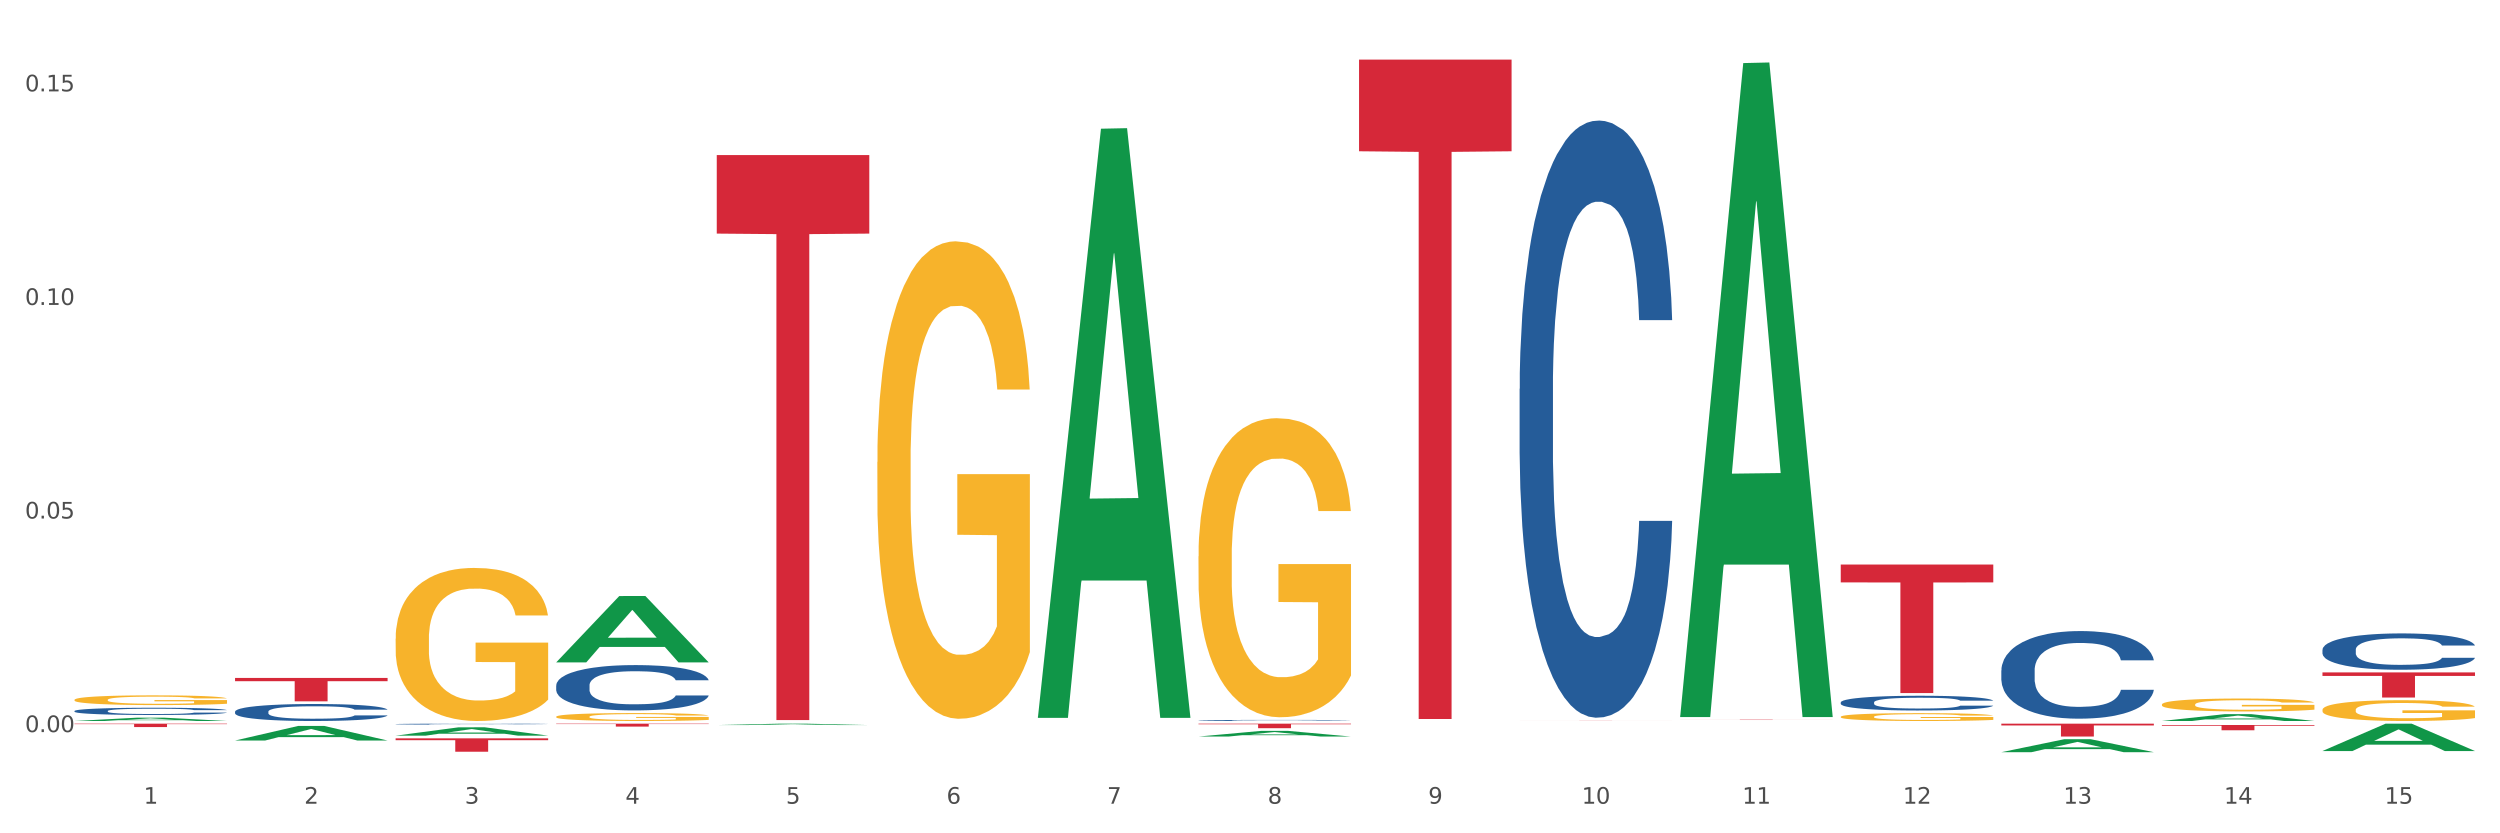 <?xml version="1.0" encoding="utf-8" standalone="no"?>
<!DOCTYPE svg PUBLIC "-//W3C//DTD SVG 1.1//EN"
  "http://www.w3.org/Graphics/SVG/1.1/DTD/svg11.dtd">
<svg xmlns:xlink="http://www.w3.org/1999/xlink" width="1080pt" height="360pt" viewBox="0 0 1080 360" xmlns="http://www.w3.org/2000/svg" version="1.1">
 <rect x="0" y="0" width="1080" height="360" fill="#333333" stroke="none"/>
 <defs>
  <style type="text/css">*{stroke-linejoin: round; stroke-linecap: butt}</style>
 </defs>
 <g id="figure_1">
  <g id="patch_1">
   <path d="M 0 360 
L 1080 360 
L 1080 0 
L 0 0 
z
" style="fill: #ffffff; stroke: #ffffff; stroke-linejoin: miter"/>
  </g>
  <g id="axes_1">
   <g id="matplotlib.axis_1">
    <g id="xtick_1">
     <g id="text_1">
      <!-- 1 -->
      <g style="fill: #4d4d4d" transform="translate(62.07 347.204) scale(0.096 -0.096)">
       <defs>
        <path id="DejaVuSans-31" d="M 794 531 
L 1825 531 
L 1825 4091 
L 703 3866 
L 703 4441 
L 1819 4666 
L 2450 4666 
L 2450 531 
L 3481 531 
L 3481 0 
L 794 0 
L 794 531 
z
" transform="scale(0.016)"/>
       </defs>
       <use xlink:href="#DejaVuSans-31"/>
      </g>
     </g>
    </g>
    <g id="xtick_2">
     <g id="text_2">
      <!-- 2 -->
      <g style="fill: #4d4d4d" transform="translate(131.436 347.204) scale(0.096 -0.096)">
       <defs>
        <path id="DejaVuSans-32" d="M 1228 531 
L 3431 531 
L 3431 0 
L 469 0 
L 469 531 
Q 828 903 1448 1529 
Q 2069 2156 2228 2338 
Q 2531 2678 2651 2914 
Q 2772 3150 2772 3378 
Q 2772 3750 2511 3984 
Q 2250 4219 1831 4219 
Q 1534 4219 1204 4116 
Q 875 4013 500 3803 
L 500 4441 
Q 881 4594 1212 4672 
Q 1544 4750 1819 4750 
Q 2544 4750 2975 4387 
Q 3406 4025 3406 3419 
Q 3406 3131 3298 2873 
Q 3191 2616 2906 2266 
Q 2828 2175 2409 1742 
Q 1991 1309 1228 531 
z
" transform="scale(0.016)"/>
       </defs>
       <use xlink:href="#DejaVuSans-32"/>
      </g>
     </g>
    </g>
    <g id="xtick_3">
     <g id="text_3">
      <!-- 3 -->
      <g style="fill: #4d4d4d" transform="translate(200.802 347.204) scale(0.096 -0.096)">
       <defs>
        <path id="DejaVuSans-33" d="M 2597 2516 
Q 3050 2419 3304 2112 
Q 3559 1806 3559 1356 
Q 3559 666 3084 287 
Q 2609 -91 1734 -91 
Q 1441 -91 1130 -33 
Q 819 25 488 141 
L 488 750 
Q 750 597 1062 519 
Q 1375 441 1716 441 
Q 2309 441 2620 675 
Q 2931 909 2931 1356 
Q 2931 1769 2642 2001 
Q 2353 2234 1838 2234 
L 1294 2234 
L 1294 2753 
L 1863 2753 
Q 2328 2753 2575 2939 
Q 2822 3125 2822 3475 
Q 2822 3834 2567 4026 
Q 2313 4219 1838 4219 
Q 1578 4219 1281 4162 
Q 984 4106 628 3988 
L 628 4550 
Q 988 4650 1302 4700 
Q 1616 4750 1894 4750 
Q 2613 4750 3031 4423 
Q 3450 4097 3450 3541 
Q 3450 3153 3228 2886 
Q 3006 2619 2597 2516 
z
" transform="scale(0.016)"/>
       </defs>
       <use xlink:href="#DejaVuSans-33"/>
      </g>
     </g>
    </g>
    <g id="xtick_4">
     <g id="text_4">
      <!-- 4 -->
      <g style="fill: #4d4d4d" transform="translate(270.169 347.204) scale(0.096 -0.096)">
       <defs>
        <path id="DejaVuSans-34" d="M 2419 4116 
L 825 1625 
L 2419 1625 
L 2419 4116 
z
M 2253 4666 
L 3047 4666 
L 3047 1625 
L 3713 1625 
L 3713 1100 
L 3047 1100 
L 3047 0 
L 2419 0 
L 2419 1100 
L 313 1100 
L 313 1709 
L 2253 4666 
z
" transform="scale(0.016)"/>
       </defs>
       <use xlink:href="#DejaVuSans-34"/>
      </g>
     </g>
    </g>
    <g id="xtick_5">
     <g id="text_5">
      <!-- 5 -->
      <g style="fill: #4d4d4d" transform="translate(339.535 347.204) scale(0.096 -0.096)">
       <defs>
        <path id="DejaVuSans-35" d="M 691 4666 
L 3169 4666 
L 3169 4134 
L 1269 4134 
L 1269 2991 
Q 1406 3038 1543 3061 
Q 1681 3084 1819 3084 
Q 2600 3084 3056 2656 
Q 3513 2228 3513 1497 
Q 3513 744 3044 326 
Q 2575 -91 1722 -91 
Q 1428 -91 1123 -41 
Q 819 9 494 109 
L 494 744 
Q 775 591 1075 516 
Q 1375 441 1709 441 
Q 2250 441 2565 725 
Q 2881 1009 2881 1497 
Q 2881 1984 2565 2268 
Q 2250 2553 1709 2553 
Q 1456 2553 1204 2497 
Q 953 2441 691 2322 
L 691 4666 
z
" transform="scale(0.016)"/>
       </defs>
       <use xlink:href="#DejaVuSans-35"/>
      </g>
     </g>
    </g>
    <g id="xtick_6">
     <g id="text_6">
      <!-- 6 -->
      <g style="fill: #4d4d4d" transform="translate(408.901 347.204) scale(0.096 -0.096)">
       <defs>
        <path id="DejaVuSans-36" d="M 2113 2584 
Q 1688 2584 1439 2293 
Q 1191 2003 1191 1497 
Q 1191 994 1439 701 
Q 1688 409 2113 409 
Q 2538 409 2786 701 
Q 3034 994 3034 1497 
Q 3034 2003 2786 2293 
Q 2538 2584 2113 2584 
z
M 3366 4563 
L 3366 3988 
Q 3128 4100 2886 4159 
Q 2644 4219 2406 4219 
Q 1781 4219 1451 3797 
Q 1122 3375 1075 2522 
Q 1259 2794 1537 2939 
Q 1816 3084 2150 3084 
Q 2853 3084 3261 2657 
Q 3669 2231 3669 1497 
Q 3669 778 3244 343 
Q 2819 -91 2113 -91 
Q 1303 -91 875 529 
Q 447 1150 447 2328 
Q 447 3434 972 4092 
Q 1497 4750 2381 4750 
Q 2619 4750 2861 4703 
Q 3103 4656 3366 4563 
z
" transform="scale(0.016)"/>
       </defs>
       <use xlink:href="#DejaVuSans-36"/>
      </g>
     </g>
    </g>
    <g id="xtick_7">
     <g id="text_7">
      <!-- 7 -->
      <g style="fill: #4d4d4d" transform="translate(478.267 347.204) scale(0.096 -0.096)">
       <defs>
        <path id="DejaVuSans-37" d="M 525 4666 
L 3525 4666 
L 3525 4397 
L 1831 0 
L 1172 0 
L 2766 4134 
L 525 4134 
L 525 4666 
z
" transform="scale(0.016)"/>
       </defs>
       <use xlink:href="#DejaVuSans-37"/>
      </g>
     </g>
    </g>
    <g id="xtick_8">
     <g id="text_8">
      <!-- 8 -->
      <g style="fill: #4d4d4d" transform="translate(547.634 347.204) scale(0.096 -0.096)">
       <defs>
        <path id="DejaVuSans-38" d="M 2034 2216 
Q 1584 2216 1326 1975 
Q 1069 1734 1069 1313 
Q 1069 891 1326 650 
Q 1584 409 2034 409 
Q 2484 409 2743 651 
Q 3003 894 3003 1313 
Q 3003 1734 2745 1975 
Q 2488 2216 2034 2216 
z
M 1403 2484 
Q 997 2584 770 2862 
Q 544 3141 544 3541 
Q 544 4100 942 4425 
Q 1341 4750 2034 4750 
Q 2731 4750 3128 4425 
Q 3525 4100 3525 3541 
Q 3525 3141 3298 2862 
Q 3072 2584 2669 2484 
Q 3125 2378 3379 2068 
Q 3634 1759 3634 1313 
Q 3634 634 3220 271 
Q 2806 -91 2034 -91 
Q 1263 -91 848 271 
Q 434 634 434 1313 
Q 434 1759 690 2068 
Q 947 2378 1403 2484 
z
M 1172 3481 
Q 1172 3119 1398 2916 
Q 1625 2713 2034 2713 
Q 2441 2713 2670 2916 
Q 2900 3119 2900 3481 
Q 2900 3844 2670 4047 
Q 2441 4250 2034 4250 
Q 1625 4250 1398 4047 
Q 1172 3844 1172 3481 
z
" transform="scale(0.016)"/>
       </defs>
       <use xlink:href="#DejaVuSans-38"/>
      </g>
     </g>
    </g>
    <g id="xtick_9">
     <g id="text_9">
      <!-- 9 -->
      <g style="fill: #4d4d4d" transform="translate(617 347.204) scale(0.096 -0.096)">
       <defs>
        <path id="DejaVuSans-39" d="M 703 97 
L 703 672 
Q 941 559 1184 500 
Q 1428 441 1663 441 
Q 2288 441 2617 861 
Q 2947 1281 2994 2138 
Q 2813 1869 2534 1725 
Q 2256 1581 1919 1581 
Q 1219 1581 811 2004 
Q 403 2428 403 3163 
Q 403 3881 828 4315 
Q 1253 4750 1959 4750 
Q 2769 4750 3195 4129 
Q 3622 3509 3622 2328 
Q 3622 1225 3098 567 
Q 2575 -91 1691 -91 
Q 1453 -91 1209 -44 
Q 966 3 703 97 
z
M 1959 2075 
Q 2384 2075 2632 2365 
Q 2881 2656 2881 3163 
Q 2881 3666 2632 3958 
Q 2384 4250 1959 4250 
Q 1534 4250 1286 3958 
Q 1038 3666 1038 3163 
Q 1038 2656 1286 2365 
Q 1534 2075 1959 2075 
z
" transform="scale(0.016)"/>
       </defs>
       <use xlink:href="#DejaVuSans-39"/>
      </g>
     </g>
    </g>
    <g id="xtick_10">
     <g id="text_10">
      <!-- 10 -->
      <g style="fill: #4d4d4d" transform="translate(683.312 347.204) scale(0.096 -0.096)">
       <defs>
        <path id="DejaVuSans-30" d="M 2034 4250 
Q 1547 4250 1301 3770 
Q 1056 3291 1056 2328 
Q 1056 1369 1301 889 
Q 1547 409 2034 409 
Q 2525 409 2770 889 
Q 3016 1369 3016 2328 
Q 3016 3291 2770 3770 
Q 2525 4250 2034 4250 
z
M 2034 4750 
Q 2819 4750 3233 4129 
Q 3647 3509 3647 2328 
Q 3647 1150 3233 529 
Q 2819 -91 2034 -91 
Q 1250 -91 836 529 
Q 422 1150 422 2328 
Q 422 3509 836 4129 
Q 1250 4750 2034 4750 
z
" transform="scale(0.016)"/>
       </defs>
       <use xlink:href="#DejaVuSans-31"/>
       <use xlink:href="#DejaVuSans-30" transform="translate(63.623 0)"/>
      </g>
     </g>
    </g>
    <g id="xtick_11">
     <g id="text_11">
      <!-- 11 -->
      <g style="fill: #4d4d4d" transform="translate(752.678 347.204) scale(0.096 -0.096)">
       <use xlink:href="#DejaVuSans-31"/>
       <use xlink:href="#DejaVuSans-31" transform="translate(63.623 0)"/>
      </g>
     </g>
    </g>
    <g id="xtick_12">
     <g id="text_12">
      <!-- 12 -->
      <g style="fill: #4d4d4d" transform="translate(822.044 347.204) scale(0.096 -0.096)">
       <use xlink:href="#DejaVuSans-31"/>
       <use xlink:href="#DejaVuSans-32" transform="translate(63.623 0)"/>
      </g>
     </g>
    </g>
    <g id="xtick_13">
     <g id="text_13">
      <!-- 13 -->
      <g style="fill: #4d4d4d" transform="translate(891.411 347.204) scale(0.096 -0.096)">
       <use xlink:href="#DejaVuSans-31"/>
       <use xlink:href="#DejaVuSans-33" transform="translate(63.623 0)"/>
      </g>
     </g>
    </g>
    <g id="xtick_14">
     <g id="text_14">
      <!-- 14 -->
      <g style="fill: #4d4d4d" transform="translate(960.777 347.204) scale(0.096 -0.096)">
       <use xlink:href="#DejaVuSans-31"/>
       <use xlink:href="#DejaVuSans-34" transform="translate(63.623 0)"/>
      </g>
     </g>
    </g>
    <g id="xtick_15">
     <g id="text_15">
      <!-- 15 -->
      <g style="fill: #4d4d4d" transform="translate(1030.143 347.204) scale(0.096 -0.096)">
       <use xlink:href="#DejaVuSans-31"/>
       <use xlink:href="#DejaVuSans-35" transform="translate(63.623 0)"/>
      </g>
     </g>
    </g>
    <g id="xtick_16"/>
    <g id="xtick_17"/>
    <g id="xtick_18"/>
    <g id="xtick_19"/>
    <g id="xtick_20"/>
    <g id="xtick_21"/>
    <g id="xtick_22"/>
    <g id="xtick_23"/>
    <g id="xtick_24"/>
    <g id="xtick_25"/>
    <g id="xtick_26"/>
    <g id="xtick_27"/>
    <g id="xtick_28"/>
    <g id="xtick_29"/>
   </g>
   <g id="matplotlib.axis_2">
    <g id="ytick_1">
     <g id="text_16">
      <!-- 0.00 -->
      <g style="fill: #4d4d4d" transform="translate(10.8 316.268) scale(0.096 -0.096)">
       <defs>
        <path id="DejaVuSans-2e" d="M 684 794 
L 1344 794 
L 1344 0 
L 684 0 
L 684 794 
z
" transform="scale(0.016)"/>
       </defs>
       <use xlink:href="#DejaVuSans-30"/>
       <use xlink:href="#DejaVuSans-2e" transform="translate(63.623 0)"/>
       <use xlink:href="#DejaVuSans-30" transform="translate(95.41 0)"/>
       <use xlink:href="#DejaVuSans-30" transform="translate(159.033 0)"/>
      </g>
     </g>
    </g>
    <g id="ytick_2">
     <g id="text_17">
      <!-- 0.05 -->
      <g style="fill: #4d4d4d" transform="translate(10.8 224.003) scale(0.096 -0.096)">
       <use xlink:href="#DejaVuSans-30"/>
       <use xlink:href="#DejaVuSans-2e" transform="translate(63.623 0)"/>
       <use xlink:href="#DejaVuSans-30" transform="translate(95.41 0)"/>
       <use xlink:href="#DejaVuSans-35" transform="translate(159.033 0)"/>
      </g>
     </g>
    </g>
    <g id="ytick_3">
     <g id="text_18">
      <!-- 0.10 -->
      <g style="fill: #4d4d4d" transform="translate(10.8 131.738) scale(0.096 -0.096)">
       <use xlink:href="#DejaVuSans-30"/>
       <use xlink:href="#DejaVuSans-2e" transform="translate(63.623 0)"/>
       <use xlink:href="#DejaVuSans-31" transform="translate(95.41 0)"/>
       <use xlink:href="#DejaVuSans-30" transform="translate(159.033 0)"/>
      </g>
     </g>
    </g>
    <g id="ytick_4">
     <g id="text_19">
      <!-- 0.15 -->
      <g style="fill: #4d4d4d" transform="translate(10.8 39.473) scale(0.096 -0.096)">
       <use xlink:href="#DejaVuSans-30"/>
       <use xlink:href="#DejaVuSans-2e" transform="translate(63.623 0)"/>
       <use xlink:href="#DejaVuSans-31" transform="translate(95.41 0)"/>
       <use xlink:href="#DejaVuSans-35" transform="translate(159.033 0)"/>
      </g>
     </g>
    </g>
    <g id="ytick_5"/>
    <g id="ytick_6"/>
    <g id="ytick_7"/>
   </g>
   <g id="PolyCollection_1">
    <path d="M 32.175 311.47 
L 32.243 311.469 
L 59.417 310.02 
L 70.695 310.019 
L 98.073 311.473 
L 85.029 311.473 
L 79.119 311.134 
L 51.061 311.134 
L 50.857 311.14 
L 45.151 311.473 
L 32.175 311.473 
L 32.175 311.47 
L 54.594 310.932 
L 75.586 310.931 
L 65.192 310.329 
L 65.056 310.326 
L 64.92 310.33 
L 54.526 310.931 
L 54.594 310.932 
L 32.175 311.47 
z
" clip-path="url(#p18b2d24eee)" style="fill: #109648"/>
    <path d="M 309.64 313.237 
L 309.708 313.237 
L 336.882 312.621 
L 348.16 312.62 
L 375.538 313.238 
L 362.494 313.238 
L 356.584 313.094 
L 328.526 313.094 
L 328.322 313.097 
L 322.616 313.238 
L 309.64 313.238 
L 309.64 313.237 
L 332.059 313.009 
L 353.051 313.008 
L 342.657 312.752 
L 342.521 312.751 
L 342.385 312.753 
L 331.991 313.008 
L 332.059 313.009 
L 309.64 313.237 
z
" clip-path="url(#p18b2d24eee)" style="fill: #109648"/>
    <path d="M 517.739 318.186 
L 517.806 318.184 
L 544.981 315.725 
L 556.258 315.723 
L 583.636 318.191 
L 570.593 318.191 
L 564.682 317.616 
L 536.625 317.616 
L 536.421 317.626 
L 530.714 318.191 
L 517.739 318.191 
L 517.739 318.186 
L 540.157 317.273 
L 561.15 317.271 
L 550.755 316.249 
L 550.62 316.244 
L 550.484 316.251 
L 540.089 317.271 
L 540.157 317.273 
L 517.739 318.186 
z
" clip-path="url(#p18b2d24eee)" style="fill: #109648"/>
    <path d="M 448.372 309.635 
L 448.44 309.396 
L 475.615 55.603 
L 486.892 55.364 
L 514.27 310.113 
L 501.227 310.113 
L 495.316 250.791 
L 467.259 250.791 
L 467.055 251.748 
L 461.348 310.113 
L 448.372 310.113 
L 448.372 309.635 
L 470.791 215.39 
L 491.783 215.15 
L 481.389 109.663 
L 481.253 109.184 
L 481.117 109.902 
L 470.723 215.15 
L 470.791 215.39 
L 448.372 309.635 
z
" clip-path="url(#p18b2d24eee)" style="fill: #109648"/>
    <path d="M 725.837 309.233 
L 725.905 308.967 
L 753.08 27.251 
L 764.357 26.985 
L 791.735 309.764 
L 778.691 309.764 
L 772.781 243.915 
L 744.723 243.915 
L 744.52 244.977 
L 738.813 309.764 
L 725.837 309.764 
L 725.837 309.233 
L 748.256 204.618 
L 769.248 204.352 
L 758.854 87.258 
L 758.718 86.727 
L 758.582 87.524 
L 748.188 204.352 
L 748.256 204.618 
L 725.837 309.233 
z
" clip-path="url(#p18b2d24eee)" style="fill: #109648"/>
    <path d="M 864.57 324.939 
L 864.638 324.934 
L 891.812 319.325 
L 903.089 319.32 
L 930.468 324.95 
L 917.424 324.95 
L 911.513 323.639 
L 883.456 323.639 
L 883.252 323.66 
L 877.545 324.95 
L 864.57 324.95 
L 864.57 324.939 
L 886.989 322.856 
L 907.981 322.851 
L 897.587 320.52 
L 897.451 320.509 
L 897.315 320.525 
L 886.921 322.851 
L 886.989 322.856 
L 864.57 324.939 
z
" clip-path="url(#p18b2d24eee)" style="fill: #109648"/>
    <path d="M 933.936 311.467 
L 934.004 311.465 
L 961.178 308.499 
L 972.456 308.496 
L 999.834 311.473 
L 986.79 311.473 
L 980.88 310.78 
L 952.822 310.78 
L 952.618 310.791 
L 946.912 311.473 
L 933.936 311.473 
L 933.936 311.467 
L 956.355 310.366 
L 977.347 310.363 
L 966.953 309.131 
L 966.817 309.125 
L 966.681 309.134 
L 956.287 310.363 
L 956.355 310.366 
L 933.936 311.467 
z
" clip-path="url(#p18b2d24eee)" style="fill: #109648"/>
    <path d="M 1003.302 324.426 
L 1003.37 324.414 
L 1030.544 312.632 
L 1041.822 312.62 
L 1069.2 324.448 
L 1056.156 324.448 
L 1050.246 321.694 
L 1022.188 321.694 
L 1021.984 321.738 
L 1016.278 324.448 
L 1003.302 324.448 
L 1003.302 324.426 
L 1025.721 320.05 
L 1046.713 320.039 
L 1036.319 315.141 
L 1036.183 315.119 
L 1036.047 315.152 
L 1025.653 320.039 
L 1025.721 320.05 
L 1003.302 324.426 
z
" clip-path="url(#p18b2d24eee)" style="fill: #109648"/>
    <path d="M 656.471 311.206 
L 722.369 311.206 
L 722.369 311.213 
L 696.447 311.213 
L 696.447 311.257 
L 682.237 311.257 
L 682.237 311.213 
L 656.471 311.213 
L 656.471 311.206 
L 656.471 311.206 
z
" clip-path="url(#p18b2d24eee)" style="fill: #d62839"/>
    <path d="M 725.837 310.911 
L 791.735 310.911 
L 791.735 310.93 
L 765.813 310.93 
L 765.813 311.043 
L 751.603 311.043 
L 751.603 310.93 
L 725.837 310.93 
L 725.837 310.911 
L 725.837 310.911 
z
" clip-path="url(#p18b2d24eee)" style="fill: #d62839"/>
    <path d="M 795.203 243.868 
L 861.101 243.868 
L 861.101 251.588 
L 835.179 251.64 
L 835.179 299.419 
L 820.969 299.419 
L 820.969 251.64 
L 795.203 251.588 
L 795.203 243.92 
L 795.203 243.868 
z
" clip-path="url(#p18b2d24eee)" style="fill: #d62839"/>
    <path d="M 864.57 312.62 
L 930.468 312.62 
L 930.468 313.392 
L 904.546 313.397 
L 904.546 318.172 
L 890.335 318.172 
L 890.335 313.397 
L 864.57 313.392 
L 864.57 312.626 
L 864.57 312.62 
z
" clip-path="url(#p18b2d24eee)" style="fill: #d62839"/>
    <path d="M 933.936 313.194 
L 999.834 313.194 
L 999.834 313.512 
L 973.912 313.514 
L 973.912 315.481 
L 959.702 315.481 
L 959.702 313.514 
L 933.936 313.512 
L 933.936 313.197 
L 933.936 313.194 
z
" clip-path="url(#p18b2d24eee)" style="fill: #d62839"/>
    <path d="M 517.739 312.62 
L 583.636 312.62 
L 583.636 312.892 
L 557.715 312.894 
L 557.715 314.575 
L 543.504 314.575 
L 543.504 312.894 
L 517.739 312.892 
L 517.739 312.622 
L 517.739 312.62 
z
" clip-path="url(#p18b2d24eee)" style="fill: #d62839"/>
    <path d="M 309.64 66.997 
L 375.538 66.997 
L 375.538 100.915 
L 349.616 101.144 
L 349.616 311.071 
L 335.406 311.071 
L 335.406 101.144 
L 309.64 100.915 
L 309.64 67.226 
L 309.64 66.997 
z
" clip-path="url(#p18b2d24eee)" style="fill: #d62839"/>
    <path d="M 587.105 25.759 
L 653.003 25.759 
L 653.003 65.346 
L 627.081 65.613 
L 627.081 310.62 
L 612.871 310.62 
L 612.871 65.613 
L 587.105 65.346 
L 587.105 26.027 
L 587.105 25.759 
z
" clip-path="url(#p18b2d24eee)" style="fill: #d62839"/>
    <path d="M 101.541 292.865 
L 167.439 292.865 
L 167.439 294.27 
L 141.517 294.28 
L 141.517 302.98 
L 127.307 302.98 
L 127.307 294.28 
L 101.541 294.27 
L 101.541 292.874 
L 101.541 292.865 
z
" clip-path="url(#p18b2d24eee)" style="fill: #d62839"/>
    <path d="M 1003.302 290.481 
L 1069.2 290.481 
L 1069.2 291.989 
L 1043.278 292 
L 1043.278 301.337 
L 1029.068 301.337 
L 1029.068 292 
L 1003.302 291.989 
L 1003.302 290.491 
L 1003.302 290.481 
z
" clip-path="url(#p18b2d24eee)" style="fill: #d62839"/>
    <path d="M 32.175 312.62 
L 98.073 312.62 
L 98.073 312.826 
L 72.151 312.827 
L 72.151 314.1 
L 57.941 314.1 
L 57.941 312.827 
L 32.175 312.826 
L 32.175 312.622 
L 32.175 312.62 
z
" clip-path="url(#p18b2d24eee)" style="fill: #d62839"/>
    <path d="M 101.541 319.9 
L 101.609 319.895 
L 128.784 313.613 
L 140.061 313.607 
L 167.439 319.912 
L 154.395 319.912 
L 148.485 318.444 
L 120.427 318.444 
L 120.224 318.468 
L 114.517 319.912 
L 101.541 319.912 
L 101.541 319.9 
L 123.96 317.568 
L 144.952 317.562 
L 134.558 314.951 
L 134.422 314.939 
L 134.286 314.957 
L 123.892 317.562 
L 123.96 317.568 
L 101.541 319.9 
z
" clip-path="url(#p18b2d24eee)" style="fill: #109648"/>
    <path d="M 170.907 317.797 
L 170.975 317.794 
L 198.15 314.196 
L 209.427 314.193 
L 236.805 317.804 
L 223.762 317.804 
L 217.851 316.963 
L 189.794 316.963 
L 189.59 316.977 
L 183.883 317.804 
L 170.907 317.804 
L 170.907 317.797 
L 193.326 316.461 
L 214.319 316.458 
L 203.924 314.962 
L 203.788 314.956 
L 203.653 314.966 
L 193.258 316.458 
L 193.326 316.461 
L 170.907 317.797 
z
" clip-path="url(#p18b2d24eee)" style="fill: #109648"/>
    <path d="M 240.274 286.116 
L 240.342 286.089 
L 267.516 257.49 
L 278.793 257.463 
L 306.172 286.17 
L 293.128 286.17 
L 287.217 279.485 
L 259.16 279.485 
L 258.956 279.593 
L 253.249 286.17 
L 240.274 286.17 
L 240.274 286.116 
L 262.693 275.496 
L 283.685 275.469 
L 273.291 263.581 
L 273.155 263.528 
L 273.019 263.608 
L 262.625 275.469 
L 262.693 275.496 
L 240.274 286.116 
z
" clip-path="url(#p18b2d24eee)" style="fill: #109648"/>
    <path d="M 170.907 318.951 
L 236.805 318.951 
L 236.805 319.757 
L 210.883 319.762 
L 210.883 324.745 
L 196.673 324.745 
L 196.673 319.762 
L 170.907 319.757 
L 170.907 318.957 
L 170.907 318.951 
z
" clip-path="url(#p18b2d24eee)" style="fill: #d62839"/>
    <path d="M 240.274 312.62 
L 306.172 312.62 
L 306.172 312.799 
L 280.25 312.8 
L 280.25 313.905 
L 266.039 313.905 
L 266.039 312.8 
L 240.274 312.799 
L 240.274 312.622 
L 240.274 312.62 
z
" clip-path="url(#p18b2d24eee)" style="fill: #d62839"/>
    <path d="M 240.274 296.118 
L 240.352 296.1 
L 240.352 295.599 
L 240.585 294.919 
L 241.442 293.667 
L 242.533 292.719 
L 244.402 291.61 
L 245.415 291.145 
L 246.739 290.626 
L 249.465 289.786 
L 252.581 289.07 
L 254.762 288.677 
L 256.398 288.426 
L 260.059 287.979 
L 262.162 287.782 
L 264.343 287.621 
L 266.212 287.514 
L 269.328 287.389 
L 271.821 287.335 
L 274.703 287.317 
L 277.117 287.335 
L 280.311 287.407 
L 284.985 287.621 
L 286.776 287.747 
L 289.191 287.961 
L 291.683 288.248 
L 293.709 288.534 
L 296.045 288.945 
L 298.46 289.482 
L 300.797 290.161 
L 302.433 290.787 
L 303.757 291.449 
L 304.925 292.254 
L 305.782 293.131 
L 306.172 293.864 
L 291.917 293.864 
L 291.528 293.202 
L 290.749 292.487 
L 289.97 292.004 
L 289.113 291.61 
L 287.789 291.163 
L 286.62 290.877 
L 284.673 290.537 
L 282.881 290.322 
L 281.401 290.197 
L 279.61 290.09 
L 275.793 289.983 
L 273.067 289.983 
L 271.353 290.018 
L 269.25 290.108 
L 267.458 290.233 
L 265.355 290.448 
L 263.72 290.68 
L 262.084 290.984 
L 261.149 291.199 
L 259.747 291.592 
L 258.812 291.914 
L 257.566 292.469 
L 256.865 292.862 
L 255.619 293.882 
L 255.073 294.633 
L 254.84 295.152 
L 254.684 295.724 
L 254.684 298.514 
L 255.151 299.766 
L 255.541 300.303 
L 256.164 300.911 
L 257.332 301.698 
L 259.046 302.467 
L 260.838 303.022 
L 262.318 303.362 
L 263.72 303.612 
L 265.122 303.809 
L 266.835 303.988 
L 268.237 304.095 
L 270.341 304.202 
L 272.833 304.256 
L 274.78 304.256 
L 278.753 304.166 
L 280.545 304.077 
L 282.258 303.952 
L 284.128 303.755 
L 285.608 303.54 
L 286.465 303.379 
L 287.867 303.04 
L 288.957 302.682 
L 289.892 302.27 
L 290.515 301.913 
L 291.216 301.376 
L 291.761 300.768 
L 291.917 300.446 
L 306.172 300.446 
L 305.86 301.09 
L 305.315 301.716 
L 304.224 302.557 
L 303.367 303.04 
L 302.043 303.63 
L 300.641 304.131 
L 298.694 304.685 
L 296.902 305.097 
L 295.033 305.454 
L 293.008 305.776 
L 289.347 306.223 
L 288.022 306.349 
L 285.218 306.563 
L 283.037 306.688 
L 279.844 306.814 
L 276.572 306.885 
L 273.145 306.903 
L 270.107 306.867 
L 266.757 306.76 
L 264.654 306.653 
L 262.318 306.492 
L 259.591 306.241 
L 257.021 305.937 
L 254.606 305.579 
L 252.347 305.168 
L 250.244 304.703 
L 247.518 303.934 
L 245.493 303.183 
L 244.013 302.485 
L 243 301.895 
L 241.987 301.144 
L 241.442 300.625 
L 240.585 299.373 
L 240.274 298.21 
L 240.274 296.118 
z
" clip-path="url(#p18b2d24eee)" style="fill: #255c99"/>
    <path d="M 101.541 307.428 
L 101.619 307.421 
L 101.619 307.233 
L 101.853 306.978 
L 102.71 306.509 
L 103.8 306.153 
L 105.67 305.737 
L 106.682 305.563 
L 108.006 305.368 
L 110.733 305.053 
L 113.848 304.784 
L 116.029 304.637 
L 117.665 304.543 
L 121.326 304.375 
L 123.429 304.301 
L 125.61 304.241 
L 127.48 304.201 
L 130.595 304.154 
L 133.088 304.134 
L 135.97 304.127 
L 138.385 304.134 
L 141.578 304.161 
L 146.252 304.241 
L 148.044 304.288 
L 150.458 304.369 
L 152.951 304.476 
L 154.976 304.583 
L 157.313 304.737 
L 159.728 304.939 
L 162.064 305.194 
L 163.7 305.428 
L 165.024 305.677 
L 166.193 305.979 
L 167.05 306.307 
L 167.439 306.582 
L 153.185 306.582 
L 152.795 306.334 
L 152.016 306.066 
L 151.237 305.885 
L 150.38 305.737 
L 149.056 305.569 
L 147.888 305.462 
L 145.941 305.335 
L 144.149 305.254 
L 142.669 305.207 
L 140.877 305.167 
L 137.061 305.127 
L 134.334 305.127 
L 132.621 305.14 
L 130.518 305.174 
L 128.726 305.221 
L 126.623 305.301 
L 124.987 305.388 
L 123.351 305.502 
L 122.417 305.583 
L 121.015 305.73 
L 120.08 305.851 
L 118.834 306.059 
L 118.133 306.207 
L 116.886 306.589 
L 116.341 306.871 
L 116.107 307.065 
L 115.952 307.28 
L 115.952 308.327 
L 116.419 308.796 
L 116.808 308.997 
L 117.431 309.226 
L 118.6 309.521 
L 120.314 309.809 
L 122.105 310.017 
L 123.585 310.145 
L 124.987 310.239 
L 126.389 310.312 
L 128.103 310.379 
L 129.505 310.42 
L 131.608 310.46 
L 134.101 310.48 
L 136.048 310.48 
L 140.021 310.447 
L 141.812 310.413 
L 143.526 310.366 
L 145.395 310.292 
L 146.875 310.212 
L 147.732 310.151 
L 149.134 310.024 
L 150.225 309.89 
L 151.159 309.735 
L 151.783 309.601 
L 152.484 309.4 
L 153.029 309.172 
L 153.185 309.051 
L 167.439 309.051 
L 167.128 309.293 
L 166.582 309.527 
L 165.492 309.843 
L 164.635 310.024 
L 163.311 310.245 
L 161.909 310.433 
L 159.961 310.641 
L 158.17 310.795 
L 156.3 310.93 
L 154.275 311.05 
L 150.614 311.218 
L 149.29 311.265 
L 146.486 311.346 
L 144.305 311.392 
L 141.111 311.439 
L 137.84 311.466 
L 134.412 311.473 
L 131.374 311.46 
L 128.025 311.419 
L 125.922 311.379 
L 123.585 311.319 
L 120.859 311.225 
L 118.288 311.111 
L 115.874 310.977 
L 113.615 310.822 
L 111.512 310.648 
L 108.785 310.359 
L 106.76 310.078 
L 105.28 309.816 
L 104.267 309.595 
L 103.255 309.313 
L 102.71 309.118 
L 101.853 308.649 
L 101.541 308.213 
L 101.541 307.428 
z
" clip-path="url(#p18b2d24eee)" style="fill: #255c99"/>
    <path d="M 517.739 240.359 
L 517.816 240.241 
L 517.816 235.994 
L 517.972 232.336 
L 518.75 223.486 
L 519.917 216.171 
L 520.773 212.277 
L 521.629 209.091 
L 522.64 205.905 
L 523.885 202.602 
L 526.141 197.764 
L 527.542 195.286 
L 529.253 192.69 
L 532.365 188.914 
L 534.621 186.79 
L 536.956 185.021 
L 540.768 182.897 
L 543.257 181.953 
L 545.903 181.245 
L 549.093 180.773 
L 551.504 180.655 
L 556.795 181.009 
L 561.307 182.071 
L 563.486 182.897 
L 566.287 184.313 
L 567.765 185.257 
L 570.177 187.144 
L 572.666 189.622 
L 574.378 191.746 
L 576.946 195.758 
L 578.891 199.77 
L 580.68 204.725 
L 581.614 208.147 
L 582.314 211.333 
L 582.936 214.991 
L 583.559 220.773 
L 569.554 220.773 
L 569.01 216.643 
L 568.154 212.749 
L 566.909 208.973 
L 565.82 206.613 
L 563.953 203.663 
L 562.241 201.776 
L 560.452 200.36 
L 558.273 199.18 
L 556.562 198.59 
L 554.15 198.118 
L 549.404 198.236 
L 546.214 199.18 
L 544.035 200.36 
L 542.635 201.422 
L 541.39 202.602 
L 539.99 204.253 
L 538.356 206.731 
L 537.189 208.973 
L 536.022 211.805 
L 535.088 214.637 
L 534.232 217.941 
L 533.532 221.48 
L 532.988 225.138 
L 532.521 229.622 
L 532.132 237.056 
L 532.132 253.221 
L 532.287 256.878 
L 532.676 261.716 
L 533.143 265.374 
L 533.921 269.74 
L 534.621 272.69 
L 535.944 276.937 
L 537.422 280.477 
L 538.589 282.719 
L 539.756 284.607 
L 541.779 287.203 
L 544.035 289.327 
L 545.981 290.625 
L 548.626 291.804 
L 550.415 292.276 
L 551.971 292.512 
L 555.784 292.512 
L 558.507 292.158 
L 561.541 291.332 
L 563.875 290.271 
L 565.82 288.973 
L 567.998 286.849 
L 569.399 284.843 
L 569.399 260.182 
L 552.282 260.064 
L 552.282 243.663 
L 583.636 243.663 
L 583.636 291.804 
L 582.314 294.282 
L 580.836 296.524 
L 579.28 298.53 
L 576.946 301.008 
L 574.145 303.368 
L 571.655 305.02 
L 569.01 306.436 
L 565.898 307.734 
L 561.852 308.913 
L 559.362 309.385 
L 556.25 309.739 
L 552.594 309.857 
L 549.404 309.621 
L 546.292 309.031 
L 543.024 307.97 
L 539.834 306.436 
L 537.422 304.902 
L 535.01 303.014 
L 532.443 300.536 
L 530.42 298.176 
L 528.864 296.052 
L 527.153 293.338 
L 525.285 289.799 
L 523.885 286.613 
L 522.64 283.309 
L 521.317 279.061 
L 520.384 275.403 
L 519.45 270.802 
L 518.906 267.38 
L 518.283 262.07 
L 517.816 254.637 
L 517.739 240.359 
z
" clip-path="url(#p18b2d24eee)" style="fill: #f7b32b"/>
    <path d="M 170.907 312.811 
L 170.985 312.811 
L 170.985 312.8 
L 171.219 312.785 
L 172.076 312.758 
L 173.166 312.738 
L 175.036 312.714 
L 176.048 312.703 
L 177.373 312.692 
L 180.099 312.674 
L 183.215 312.658 
L 185.396 312.65 
L 187.031 312.644 
L 190.692 312.635 
L 192.796 312.631 
L 194.977 312.627 
L 196.846 312.625 
L 199.962 312.622 
L 202.454 312.621 
L 205.336 312.62 
L 207.751 312.621 
L 210.945 312.622 
L 215.618 312.627 
L 217.41 312.63 
L 219.825 312.634 
L 222.317 312.641 
L 224.342 312.647 
L 226.679 312.656 
L 229.094 312.667 
L 231.431 312.682 
L 233.066 312.696 
L 234.391 312.71 
L 235.559 312.727 
L 236.416 312.746 
L 236.805 312.762 
L 222.551 312.762 
L 222.161 312.748 
L 221.382 312.733 
L 220.604 312.722 
L 219.747 312.714 
L 218.422 312.704 
L 217.254 312.698 
L 215.307 312.69 
L 213.515 312.686 
L 212.035 312.683 
L 210.244 312.681 
L 206.427 312.678 
L 203.701 312.678 
L 201.987 312.679 
L 199.884 312.681 
L 198.092 312.684 
L 195.989 312.688 
L 194.353 312.693 
L 192.718 312.7 
L 191.783 312.705 
L 190.381 312.713 
L 189.446 312.72 
L 188.2 312.732 
L 187.499 312.741 
L 186.252 312.763 
L 185.707 312.779 
L 185.474 312.79 
L 185.318 312.803 
L 185.318 312.863 
L 185.785 312.89 
L 186.175 312.902 
L 186.798 312.915 
L 187.966 312.932 
L 189.68 312.949 
L 191.471 312.961 
L 192.951 312.968 
L 194.353 312.974 
L 195.755 312.978 
L 197.469 312.982 
L 198.871 312.984 
L 200.974 312.987 
L 203.467 312.988 
L 205.414 312.988 
L 209.387 312.986 
L 211.178 312.984 
L 212.892 312.981 
L 214.761 312.977 
L 216.241 312.972 
L 217.098 312.969 
L 218.5 312.961 
L 219.591 312.954 
L 220.526 312.945 
L 221.149 312.937 
L 221.85 312.925 
L 222.395 312.912 
L 222.551 312.905 
L 236.805 312.905 
L 236.494 312.919 
L 235.949 312.933 
L 234.858 312.951 
L 234.001 312.961 
L 232.677 312.974 
L 231.275 312.985 
L 229.328 312.997 
L 227.536 313.006 
L 225.667 313.014 
L 223.641 313.021 
L 219.98 313.03 
L 218.656 313.033 
L 215.852 313.038 
L 213.671 313.041 
L 210.477 313.043 
L 207.206 313.045 
L 203.779 313.045 
L 200.741 313.044 
L 197.391 313.042 
L 195.288 313.04 
L 192.951 313.036 
L 190.225 313.031 
L 187.655 313.024 
L 185.24 313.016 
L 182.981 313.008 
L 180.878 312.997 
L 178.152 312.981 
L 176.126 312.964 
L 174.646 312.949 
L 173.634 312.937 
L 172.621 312.92 
L 172.076 312.909 
L 171.219 312.882 
L 170.907 312.857 
L 170.907 312.811 
z
" clip-path="url(#p18b2d24eee)" style="fill: #255c99"/>
    <path d="M 32.175 307.149 
L 32.253 307.146 
L 32.253 307.066 
L 32.487 306.957 
L 33.343 306.757 
L 34.434 306.606 
L 36.303 306.429 
L 37.316 306.354 
L 38.64 306.271 
L 41.366 306.137 
L 44.482 306.023 
L 46.663 305.96 
L 48.299 305.92 
L 51.96 305.849 
L 54.063 305.817 
L 56.244 305.791 
L 58.114 305.774 
L 61.229 305.754 
L 63.722 305.746 
L 66.604 305.743 
L 69.019 305.746 
L 72.212 305.757 
L 76.886 305.791 
L 78.677 305.811 
L 81.092 305.846 
L 83.585 305.891 
L 85.61 305.937 
L 87.947 306.003 
L 90.361 306.089 
L 92.698 306.197 
L 94.334 306.297 
L 95.658 306.403 
L 96.827 306.531 
L 97.683 306.671 
L 98.073 306.789 
L 83.818 306.789 
L 83.429 306.683 
L 82.65 306.569 
L 81.871 306.491 
L 81.014 306.429 
L 79.69 306.357 
L 78.522 306.311 
L 76.574 306.257 
L 74.783 306.223 
L 73.303 306.203 
L 71.511 306.186 
L 67.694 306.169 
L 64.968 306.169 
L 63.255 306.174 
L 61.151 306.189 
L 59.36 306.209 
L 57.257 306.243 
L 55.621 306.28 
L 53.985 306.329 
L 53.05 306.363 
L 51.648 306.426 
L 50.714 306.477 
L 49.467 306.566 
L 48.766 306.629 
L 47.52 306.791 
L 46.975 306.911 
L 46.741 306.994 
L 46.585 307.086 
L 46.585 307.531 
L 47.053 307.731 
L 47.442 307.817 
L 48.065 307.914 
L 49.234 308.04 
L 50.947 308.163 
L 52.739 308.251 
L 54.219 308.306 
L 55.621 308.346 
L 57.023 308.377 
L 58.737 308.406 
L 60.139 308.423 
L 62.242 308.44 
L 64.734 308.448 
L 66.682 308.448 
L 70.654 308.434 
L 72.446 308.42 
L 74.16 308.4 
L 76.029 308.368 
L 77.509 308.334 
L 78.366 308.308 
L 79.768 308.254 
L 80.858 308.197 
L 81.793 308.131 
L 82.416 308.074 
L 83.117 307.988 
L 83.663 307.891 
L 83.818 307.84 
L 98.073 307.84 
L 97.761 307.943 
L 97.216 308.043 
L 96.126 308.177 
L 95.269 308.254 
L 93.945 308.348 
L 92.542 308.428 
L 90.595 308.517 
L 88.804 308.583 
L 86.934 308.64 
L 84.909 308.691 
L 81.248 308.763 
L 79.924 308.783 
L 77.12 308.817 
L 74.939 308.837 
L 71.745 308.857 
L 68.473 308.868 
L 65.046 308.871 
L 62.008 308.866 
L 58.659 308.848 
L 56.556 308.831 
L 54.219 308.806 
L 51.493 308.766 
L 48.922 308.717 
L 46.507 308.66 
L 44.248 308.594 
L 42.145 308.52 
L 39.419 308.397 
L 37.394 308.277 
L 35.914 308.166 
L 34.901 308.071 
L 33.889 307.951 
L 33.343 307.868 
L 32.487 307.668 
L 32.175 307.483 
L 32.175 307.149 
z
" clip-path="url(#p18b2d24eee)" style="fill: #255c99"/>
    <path d="M 1003.302 306.638 
L 1003.38 306.63 
L 1003.38 306.335 
L 1003.535 306.08 
L 1004.314 305.465 
L 1005.481 304.956 
L 1006.336 304.685 
L 1007.192 304.463 
L 1008.204 304.241 
L 1009.448 304.012 
L 1011.705 303.675 
L 1013.105 303.503 
L 1014.817 303.322 
L 1017.929 303.06 
L 1020.185 302.912 
L 1022.519 302.789 
L 1026.331 302.641 
L 1028.821 302.575 
L 1031.466 302.526 
L 1034.656 302.493 
L 1037.068 302.485 
L 1042.358 302.51 
L 1046.871 302.583 
L 1049.049 302.641 
L 1051.85 302.739 
L 1053.328 302.805 
L 1055.74 302.936 
L 1058.23 303.109 
L 1059.942 303.257 
L 1062.509 303.536 
L 1064.454 303.815 
L 1066.244 304.159 
L 1067.177 304.397 
L 1067.877 304.619 
L 1068.5 304.874 
L 1069.122 305.276 
L 1055.118 305.276 
L 1054.573 304.988 
L 1053.717 304.718 
L 1052.473 304.455 
L 1051.383 304.291 
L 1049.516 304.086 
L 1047.805 303.954 
L 1046.015 303.856 
L 1043.837 303.774 
L 1042.125 303.733 
L 1039.713 303.7 
L 1034.967 303.708 
L 1031.777 303.774 
L 1029.599 303.856 
L 1028.199 303.93 
L 1026.954 304.012 
L 1025.553 304.127 
L 1023.919 304.299 
L 1022.752 304.455 
L 1021.585 304.652 
L 1020.652 304.849 
L 1019.796 305.079 
L 1019.096 305.325 
L 1018.551 305.579 
L 1018.084 305.891 
L 1017.695 306.408 
L 1017.695 307.533 
L 1017.851 307.787 
L 1018.24 308.124 
L 1018.707 308.378 
L 1019.485 308.682 
L 1020.185 308.887 
L 1021.508 309.183 
L 1022.986 309.429 
L 1024.153 309.585 
L 1025.32 309.716 
L 1027.343 309.897 
L 1029.599 310.045 
L 1031.544 310.135 
L 1034.189 310.217 
L 1035.979 310.25 
L 1037.535 310.266 
L 1041.347 310.266 
L 1044.07 310.242 
L 1047.104 310.184 
L 1049.438 310.11 
L 1051.383 310.02 
L 1053.562 309.872 
L 1054.962 309.733 
L 1054.962 308.017 
L 1037.846 308.009 
L 1037.846 306.868 
L 1069.2 306.868 
L 1069.2 310.217 
L 1067.877 310.389 
L 1066.399 310.545 
L 1064.843 310.685 
L 1062.509 310.857 
L 1059.708 311.022 
L 1057.219 311.136 
L 1054.573 311.235 
L 1051.461 311.325 
L 1047.416 311.407 
L 1044.926 311.44 
L 1041.814 311.465 
L 1038.157 311.473 
L 1034.967 311.457 
L 1031.855 311.416 
L 1028.588 311.342 
L 1025.398 311.235 
L 1022.986 311.128 
L 1020.574 310.997 
L 1018.007 310.825 
L 1015.984 310.66 
L 1014.428 310.513 
L 1012.716 310.324 
L 1010.849 310.078 
L 1009.448 309.856 
L 1008.204 309.626 
L 1006.881 309.331 
L 1005.947 309.076 
L 1005.014 308.756 
L 1004.469 308.518 
L 1003.847 308.149 
L 1003.38 307.632 
L 1003.302 306.638 
z
" clip-path="url(#p18b2d24eee)" style="fill: #f7b32b"/>
    <path d="M 933.936 304.346 
L 934.014 304.341 
L 934.014 304.158 
L 934.169 304 
L 934.947 303.618 
L 936.114 303.302 
L 936.97 303.133 
L 937.826 302.996 
L 938.837 302.858 
L 940.082 302.715 
L 942.338 302.506 
L 943.739 302.399 
L 945.45 302.287 
L 948.563 302.124 
L 950.819 302.032 
L 953.153 301.956 
L 956.965 301.864 
L 959.455 301.823 
L 962.1 301.793 
L 965.29 301.772 
L 967.702 301.767 
L 972.992 301.782 
L 977.505 301.828 
L 979.683 301.864 
L 982.484 301.925 
L 983.962 301.966 
L 986.374 302.048 
L 988.864 302.155 
L 990.575 302.246 
L 993.143 302.42 
L 995.088 302.593 
L 996.877 302.807 
L 997.811 302.955 
L 998.511 303.093 
L 999.134 303.251 
L 999.756 303.5 
L 985.752 303.5 
L 985.207 303.322 
L 984.351 303.154 
L 983.106 302.991 
L 982.017 302.889 
L 980.15 302.761 
L 978.438 302.68 
L 976.649 302.618 
L 974.47 302.567 
L 972.759 302.542 
L 970.347 302.522 
L 965.601 302.527 
L 962.411 302.567 
L 960.233 302.618 
L 958.832 302.664 
L 957.588 302.715 
L 956.187 302.787 
L 954.553 302.894 
L 953.386 302.991 
L 952.219 303.113 
L 951.286 303.235 
L 950.43 303.378 
L 949.73 303.531 
L 949.185 303.689 
L 948.718 303.883 
L 948.329 304.204 
L 948.329 304.902 
L 948.485 305.06 
L 948.874 305.269 
L 949.341 305.427 
L 950.119 305.616 
L 950.819 305.743 
L 952.141 305.927 
L 953.62 306.08 
L 954.787 306.176 
L 955.954 306.258 
L 957.977 306.37 
L 960.233 306.462 
L 962.178 306.518 
L 964.823 306.569 
L 966.613 306.589 
L 968.169 306.6 
L 971.981 306.6 
L 974.704 306.584 
L 977.738 306.549 
L 980.072 306.503 
L 982.017 306.447 
L 984.196 306.355 
L 985.596 306.268 
L 985.596 305.203 
L 968.48 305.198 
L 968.48 304.489 
L 999.834 304.489 
L 999.834 306.569 
L 998.511 306.676 
L 997.033 306.773 
L 995.477 306.86 
L 993.143 306.967 
L 990.342 307.069 
L 987.852 307.14 
L 985.207 307.201 
L 982.095 307.257 
L 978.049 307.308 
L 975.56 307.328 
L 972.448 307.344 
L 968.791 307.349 
L 965.601 307.339 
L 962.489 307.313 
L 959.221 307.267 
L 956.032 307.201 
L 953.62 307.135 
L 951.208 307.053 
L 948.64 306.946 
L 946.618 306.844 
L 945.061 306.752 
L 943.35 306.635 
L 941.483 306.482 
L 940.082 306.345 
L 938.837 306.202 
L 937.515 306.018 
L 936.581 305.86 
L 935.648 305.662 
L 935.103 305.514 
L 934.48 305.284 
L 934.014 304.963 
L 933.936 304.346 
z
" clip-path="url(#p18b2d24eee)" style="fill: #f7b32b"/>
    <path d="M 795.203 309.65 
L 795.281 309.647 
L 795.281 309.536 
L 795.437 309.44 
L 796.215 309.208 
L 797.382 309.016 
L 798.238 308.914 
L 799.094 308.83 
L 800.105 308.746 
L 801.35 308.66 
L 803.606 308.533 
L 805.006 308.468 
L 806.718 308.4 
L 809.83 308.301 
L 812.086 308.245 
L 814.42 308.199 
L 818.233 308.143 
L 820.722 308.118 
L 823.368 308.1 
L 826.557 308.087 
L 828.969 308.084 
L 834.26 308.093 
L 838.772 308.121 
L 840.951 308.143 
L 843.752 308.18 
L 845.23 308.205 
L 847.642 308.254 
L 850.131 308.319 
L 851.843 308.375 
L 854.41 308.48 
L 856.355 308.586 
L 858.145 308.716 
L 859.078 308.805 
L 859.779 308.889 
L 860.401 308.985 
L 861.024 309.136 
L 847.019 309.136 
L 846.475 309.028 
L 845.619 308.926 
L 844.374 308.827 
L 843.285 308.765 
L 841.418 308.688 
L 839.706 308.638 
L 837.916 308.601 
L 835.738 308.57 
L 834.026 308.555 
L 831.615 308.542 
L 826.869 308.545 
L 823.679 308.57 
L 821.5 308.601 
L 820.1 308.629 
L 818.855 308.66 
L 817.455 308.703 
L 815.821 308.768 
L 814.654 308.827 
L 813.487 308.901 
L 812.553 308.975 
L 811.697 309.062 
L 810.997 309.155 
L 810.453 309.251 
L 809.986 309.369 
L 809.597 309.564 
L 809.597 309.987 
L 809.752 310.083 
L 810.141 310.21 
L 810.608 310.306 
L 811.386 310.421 
L 812.086 310.498 
L 813.409 310.61 
L 814.887 310.702 
L 816.054 310.761 
L 817.221 310.811 
L 819.244 310.879 
L 821.5 310.934 
L 823.445 310.969 
L 826.091 310.999 
L 827.88 311.012 
L 829.436 311.018 
L 833.248 311.018 
L 835.971 311.009 
L 839.006 310.987 
L 841.34 310.959 
L 843.285 310.925 
L 845.463 310.87 
L 846.864 310.817 
L 846.864 310.17 
L 829.747 310.167 
L 829.747 309.737 
L 861.101 309.737 
L 861.101 310.999 
L 859.779 311.064 
L 858.3 311.123 
L 856.744 311.176 
L 854.41 311.241 
L 851.61 311.303 
L 849.12 311.346 
L 846.475 311.383 
L 843.363 311.417 
L 839.317 311.448 
L 836.827 311.461 
L 833.715 311.47 
L 830.059 311.473 
L 826.869 311.467 
L 823.757 311.451 
L 820.489 311.423 
L 817.299 311.383 
L 814.887 311.343 
L 812.475 311.293 
L 809.908 311.229 
L 807.885 311.167 
L 806.329 311.111 
L 804.617 311.04 
L 802.75 310.947 
L 801.35 310.863 
L 800.105 310.777 
L 798.782 310.665 
L 797.849 310.569 
L 796.915 310.449 
L 796.37 310.359 
L 795.748 310.22 
L 795.281 310.025 
L 795.203 309.65 
z
" clip-path="url(#p18b2d24eee)" style="fill: #f7b32b"/>
    <path d="M 379.006 199.558 
L 379.084 199.37 
L 379.084 192.588 
L 379.24 186.748 
L 380.018 172.619 
L 381.185 160.94 
L 382.04 154.723 
L 382.896 149.637 
L 383.908 144.551 
L 385.152 139.276 
L 387.409 131.552 
L 388.809 127.596 
L 390.521 123.452 
L 393.633 117.424 
L 395.889 114.033 
L 398.223 111.207 
L 402.035 107.816 
L 404.525 106.309 
L 407.17 105.179 
L 410.36 104.425 
L 412.772 104.237 
L 418.062 104.802 
L 422.575 106.497 
L 424.753 107.816 
L 427.554 110.077 
L 429.032 111.584 
L 431.444 114.598 
L 433.934 118.554 
L 435.646 121.945 
L 438.213 128.35 
L 440.158 134.755 
L 441.948 142.667 
L 442.881 148.13 
L 443.581 153.216 
L 444.204 159.056 
L 444.826 168.287 
L 430.822 168.287 
L 430.277 161.693 
L 429.422 155.477 
L 428.177 149.449 
L 427.087 145.681 
L 425.22 140.971 
L 423.509 137.957 
L 421.719 135.697 
L 419.541 133.813 
L 417.829 132.871 
L 415.417 132.117 
L 410.671 132.306 
L 407.481 133.813 
L 405.303 135.697 
L 403.903 137.392 
L 402.658 139.276 
L 401.257 141.913 
L 399.624 145.869 
L 398.456 149.449 
L 397.289 153.97 
L 396.356 158.491 
L 395.5 163.766 
L 394.8 169.417 
L 394.255 175.257 
L 393.788 182.415 
L 393.399 194.283 
L 393.399 220.092 
L 393.555 225.932 
L 393.944 233.655 
L 394.411 239.495 
L 395.189 246.465 
L 395.889 251.175 
L 397.212 257.956 
L 398.69 263.608 
L 399.857 267.187 
L 401.024 270.201 
L 403.047 274.346 
L 405.303 277.737 
L 407.248 279.809 
L 409.893 281.693 
L 411.683 282.446 
L 413.239 282.823 
L 417.051 282.823 
L 419.774 282.258 
L 422.808 280.939 
L 425.142 279.244 
L 427.087 277.171 
L 429.266 273.781 
L 430.666 270.578 
L 430.666 231.206 
L 413.55 231.018 
L 413.55 204.833 
L 444.904 204.833 
L 444.904 281.693 
L 443.581 285.649 
L 442.103 289.228 
L 440.547 292.43 
L 438.213 296.386 
L 435.412 300.154 
L 432.923 302.791 
L 430.277 305.052 
L 427.165 307.124 
L 423.12 309.008 
L 420.63 309.761 
L 417.518 310.327 
L 413.861 310.515 
L 410.671 310.138 
L 407.559 309.196 
L 404.292 307.501 
L 401.102 305.052 
L 398.69 302.603 
L 396.278 299.589 
L 393.711 295.633 
L 391.688 291.865 
L 390.132 288.474 
L 388.42 284.142 
L 386.553 278.49 
L 385.152 273.404 
L 383.908 268.129 
L 382.585 261.347 
L 381.651 255.508 
L 380.718 248.161 
L 380.173 242.698 
L 379.551 234.22 
L 379.084 222.352 
L 379.006 199.558 
z
" clip-path="url(#p18b2d24eee)" style="fill: #f7b32b"/>
    <path d="M 517.739 311.215 
L 517.816 311.215 
L 517.816 311.203 
L 518.05 311.187 
L 518.907 311.157 
L 519.997 311.134 
L 521.867 311.107 
L 522.88 311.096 
L 524.204 311.084 
L 526.93 311.064 
L 530.046 311.047 
L 532.227 311.037 
L 533.863 311.031 
L 537.523 311.021 
L 539.627 311.016 
L 541.808 311.012 
L 543.677 311.01 
L 546.793 311.007 
L 549.285 311.005 
L 552.167 311.005 
L 554.582 311.005 
L 557.776 311.007 
L 562.449 311.012 
L 564.241 311.015 
L 566.656 311.02 
L 569.148 311.027 
L 571.173 311.034 
L 573.51 311.044 
L 575.925 311.057 
L 578.262 311.073 
L 579.898 311.088 
L 581.222 311.104 
L 582.39 311.123 
L 583.247 311.144 
L 583.636 311.161 
L 569.382 311.161 
L 568.992 311.146 
L 568.214 311.128 
L 567.435 311.117 
L 566.578 311.107 
L 565.254 311.097 
L 564.085 311.09 
L 562.138 311.082 
L 560.346 311.077 
L 558.866 311.074 
L 557.075 311.071 
L 553.258 311.069 
L 550.532 311.069 
L 548.818 311.069 
L 546.715 311.072 
L 544.923 311.075 
L 542.82 311.08 
L 541.184 311.085 
L 539.549 311.093 
L 538.614 311.098 
L 537.212 311.107 
L 536.277 311.115 
L 535.031 311.128 
L 534.33 311.137 
L 533.084 311.162 
L 532.538 311.18 
L 532.305 311.192 
L 532.149 311.206 
L 532.149 311.272 
L 532.616 311.302 
L 533.006 311.315 
L 533.629 311.33 
L 534.797 311.349 
L 536.511 311.367 
L 538.302 311.38 
L 539.782 311.388 
L 541.184 311.394 
L 542.587 311.399 
L 544.3 311.403 
L 545.702 311.406 
L 547.805 311.408 
L 550.298 311.41 
L 552.245 311.41 
L 556.218 311.408 
L 558.009 311.405 
L 559.723 311.402 
L 561.593 311.398 
L 563.073 311.393 
L 563.929 311.389 
L 565.331 311.381 
L 566.422 311.372 
L 567.357 311.362 
L 567.98 311.354 
L 568.681 311.341 
L 569.226 311.326 
L 569.382 311.319 
L 583.636 311.319 
L 583.325 311.334 
L 582.78 311.349 
L 581.689 311.369 
L 580.832 311.381 
L 579.508 311.395 
L 578.106 311.407 
L 576.159 311.42 
L 574.367 311.43 
L 572.498 311.438 
L 570.472 311.446 
L 566.811 311.457 
L 565.487 311.46 
L 562.683 311.465 
L 560.502 311.468 
L 557.308 311.471 
L 554.037 311.473 
L 550.61 311.473 
L 547.572 311.472 
L 544.222 311.47 
L 542.119 311.467 
L 539.782 311.463 
L 537.056 311.457 
L 534.486 311.45 
L 532.071 311.441 
L 529.812 311.432 
L 527.709 311.42 
L 524.983 311.402 
L 522.957 311.384 
L 521.477 311.367 
L 520.465 311.353 
L 519.452 311.335 
L 518.907 311.323 
L 518.05 311.293 
L 517.739 311.265 
L 517.739 311.215 
z
" clip-path="url(#p18b2d24eee)" style="fill: #255c99"/>
    <path d="M 795.203 303.429 
L 795.281 303.423 
L 795.281 303.26 
L 795.515 303.039 
L 796.372 302.632 
L 797.462 302.324 
L 799.332 301.963 
L 800.344 301.812 
L 801.669 301.643 
L 804.395 301.37 
L 807.511 301.137 
L 809.692 301.009 
L 811.327 300.927 
L 814.988 300.782 
L 817.092 300.718 
L 819.273 300.666 
L 821.142 300.631 
L 824.258 300.59 
L 826.75 300.573 
L 829.632 300.567 
L 832.047 300.573 
L 835.241 300.596 
L 839.914 300.666 
L 841.706 300.706 
L 844.121 300.776 
L 846.613 300.869 
L 848.638 300.962 
L 850.975 301.096 
L 853.39 301.271 
L 855.727 301.492 
L 857.362 301.695 
L 858.687 301.911 
L 859.855 302.172 
L 860.712 302.457 
L 861.101 302.696 
L 846.847 302.696 
L 846.457 302.481 
L 845.678 302.248 
L 844.899 302.091 
L 844.043 301.963 
L 842.718 301.818 
L 841.55 301.724 
L 839.603 301.614 
L 837.811 301.544 
L 836.331 301.503 
L 834.54 301.468 
L 830.723 301.434 
L 827.997 301.434 
L 826.283 301.445 
L 824.18 301.474 
L 822.388 301.515 
L 820.285 301.585 
L 818.649 301.66 
L 817.014 301.759 
L 816.079 301.829 
L 814.677 301.957 
L 813.742 302.062 
L 812.496 302.242 
L 811.795 302.37 
L 810.548 302.702 
L 810.003 302.946 
L 809.77 303.115 
L 809.614 303.301 
L 809.614 304.208 
L 810.081 304.616 
L 810.471 304.79 
L 811.094 304.988 
L 812.262 305.244 
L 813.976 305.494 
L 815.767 305.674 
L 817.247 305.785 
L 818.649 305.866 
L 820.051 305.93 
L 821.765 305.989 
L 823.167 306.023 
L 825.27 306.058 
L 827.763 306.076 
L 829.71 306.076 
L 833.683 306.047 
L 835.474 306.018 
L 837.188 305.977 
L 839.057 305.913 
L 840.537 305.843 
L 841.394 305.791 
L 842.796 305.68 
L 843.887 305.564 
L 844.822 305.43 
L 845.445 305.314 
L 846.146 305.139 
L 846.691 304.941 
L 846.847 304.837 
L 861.101 304.837 
L 860.79 305.046 
L 860.245 305.25 
L 859.154 305.523 
L 858.297 305.68 
L 856.973 305.872 
L 855.571 306.035 
L 853.624 306.215 
L 851.832 306.349 
L 849.963 306.466 
L 847.937 306.57 
L 844.276 306.716 
L 842.952 306.756 
L 840.148 306.826 
L 837.967 306.867 
L 834.773 306.908 
L 831.502 306.931 
L 828.074 306.937 
L 825.037 306.925 
L 821.687 306.89 
L 819.584 306.855 
L 817.247 306.803 
L 814.521 306.722 
L 811.951 306.623 
L 809.536 306.506 
L 807.277 306.372 
L 805.174 306.221 
L 802.448 305.971 
L 800.422 305.727 
L 798.942 305.5 
L 797.93 305.308 
L 796.917 305.064 
L 796.372 304.895 
L 795.515 304.488 
L 795.203 304.11 
L 795.203 303.429 
z
" clip-path="url(#p18b2d24eee)" style="fill: #255c99"/>
    <path d="M 864.57 289.627 
L 864.648 289.592 
L 864.648 288.624 
L 864.881 287.311 
L 865.738 284.891 
L 866.829 283.058 
L 868.698 280.915 
L 869.711 280.016 
L 871.035 279.014 
L 873.761 277.389 
L 876.877 276.006 
L 879.058 275.245 
L 880.694 274.761 
L 884.355 273.897 
L 886.458 273.517 
L 888.639 273.206 
L 890.508 272.998 
L 893.624 272.756 
L 896.117 272.653 
L 898.999 272.618 
L 901.413 272.653 
L 904.607 272.791 
L 909.281 273.206 
L 911.072 273.448 
L 913.487 273.863 
L 915.979 274.416 
L 918.005 274.969 
L 920.341 275.764 
L 922.756 276.801 
L 925.093 278.115 
L 926.729 279.325 
L 928.053 280.604 
L 929.221 282.16 
L 930.078 283.854 
L 930.468 285.271 
L 916.213 285.271 
L 915.824 283.992 
L 915.045 282.609 
L 914.266 281.676 
L 913.409 280.915 
L 912.085 280.051 
L 910.916 279.498 
L 908.969 278.841 
L 907.177 278.426 
L 905.697 278.184 
L 903.906 277.976 
L 900.089 277.769 
L 897.363 277.769 
L 895.649 277.838 
L 893.546 278.011 
L 891.754 278.253 
L 889.651 278.668 
L 888.016 279.117 
L 886.38 279.705 
L 885.445 280.12 
L 884.043 280.88 
L 883.108 281.503 
L 881.862 282.574 
L 881.161 283.335 
L 879.915 285.306 
L 879.369 286.758 
L 879.136 287.76 
L 878.98 288.866 
L 878.98 294.259 
L 879.447 296.679 
L 879.837 297.717 
L 880.46 298.892 
L 881.628 300.413 
L 883.342 301.9 
L 885.134 302.971 
L 886.614 303.628 
L 888.016 304.112 
L 889.418 304.493 
L 891.131 304.838 
L 892.533 305.046 
L 894.637 305.253 
L 897.129 305.357 
L 899.076 305.357 
L 903.049 305.184 
L 904.841 305.011 
L 906.554 304.769 
L 908.424 304.389 
L 909.904 303.974 
L 910.76 303.663 
L 912.163 303.006 
L 913.253 302.315 
L 914.188 301.519 
L 914.811 300.828 
L 915.512 299.791 
L 916.057 298.615 
L 916.213 297.993 
L 930.468 297.993 
L 930.156 299.238 
L 929.611 300.448 
L 928.52 302.073 
L 927.663 303.006 
L 926.339 304.147 
L 924.937 305.115 
L 922.99 306.187 
L 921.198 306.982 
L 919.329 307.673 
L 917.304 308.295 
L 913.643 309.16 
L 912.318 309.402 
L 909.514 309.817 
L 907.333 310.059 
L 904.14 310.3 
L 900.868 310.439 
L 897.441 310.473 
L 894.403 310.404 
L 891.053 310.197 
L 888.95 309.989 
L 886.614 309.678 
L 883.887 309.194 
L 881.317 308.607 
L 878.902 307.915 
L 876.643 307.12 
L 874.54 306.221 
L 871.814 304.735 
L 869.789 303.283 
L 868.309 301.934 
L 867.296 300.793 
L 866.283 299.341 
L 865.738 298.339 
L 864.881 295.919 
L 864.57 293.672 
L 864.57 289.627 
z
" clip-path="url(#p18b2d24eee)" style="fill: #255c99"/>
    <path d="M 1003.302 280.687 
L 1003.38 280.673 
L 1003.38 280.272 
L 1003.614 279.727 
L 1004.47 278.723 
L 1005.561 277.963 
L 1007.43 277.074 
L 1008.443 276.701 
L 1009.767 276.286 
L 1012.494 275.612 
L 1015.609 275.038 
L 1017.79 274.723 
L 1019.426 274.522 
L 1023.087 274.164 
L 1025.19 274.006 
L 1027.371 273.877 
L 1029.241 273.791 
L 1032.356 273.69 
L 1034.849 273.647 
L 1037.731 273.633 
L 1040.146 273.647 
L 1043.339 273.705 
L 1048.013 273.877 
L 1049.805 273.977 
L 1052.219 274.149 
L 1054.712 274.379 
L 1056.737 274.608 
L 1059.074 274.938 
L 1061.489 275.368 
L 1063.825 275.913 
L 1065.461 276.415 
L 1066.785 276.945 
L 1067.954 277.59 
L 1068.811 278.293 
L 1069.2 278.881 
L 1054.945 278.881 
L 1054.556 278.35 
L 1053.777 277.777 
L 1052.998 277.39 
L 1052.141 277.074 
L 1050.817 276.716 
L 1049.649 276.486 
L 1047.701 276.214 
L 1045.91 276.042 
L 1044.43 275.942 
L 1042.638 275.856 
L 1038.822 275.769 
L 1036.095 275.769 
L 1034.382 275.798 
L 1032.278 275.87 
L 1030.487 275.97 
L 1028.384 276.142 
L 1026.748 276.329 
L 1025.112 276.572 
L 1024.178 276.744 
L 1022.775 277.06 
L 1021.841 277.318 
L 1020.594 277.762 
L 1019.893 278.078 
L 1018.647 278.895 
L 1018.102 279.497 
L 1017.868 279.913 
L 1017.712 280.372 
L 1017.712 282.609 
L 1018.18 283.612 
L 1018.569 284.042 
L 1019.192 284.53 
L 1020.361 285.161 
L 1022.074 285.777 
L 1023.866 286.222 
L 1025.346 286.494 
L 1026.748 286.695 
L 1028.15 286.853 
L 1029.864 286.996 
L 1031.266 287.082 
L 1033.369 287.168 
L 1035.862 287.211 
L 1037.809 287.211 
L 1041.781 287.139 
L 1043.573 287.068 
L 1045.287 286.967 
L 1047.156 286.81 
L 1048.636 286.638 
L 1049.493 286.509 
L 1050.895 286.236 
L 1051.986 285.949 
L 1052.92 285.62 
L 1053.543 285.333 
L 1054.244 284.903 
L 1054.79 284.415 
L 1054.945 284.157 
L 1069.2 284.157 
L 1068.888 284.673 
L 1068.343 285.175 
L 1067.253 285.849 
L 1066.396 286.236 
L 1065.072 286.709 
L 1063.67 287.111 
L 1061.722 287.555 
L 1059.931 287.885 
L 1058.061 288.172 
L 1056.036 288.43 
L 1052.375 288.788 
L 1051.051 288.889 
L 1048.247 289.061 
L 1046.066 289.161 
L 1042.872 289.261 
L 1039.6 289.319 
L 1036.173 289.333 
L 1033.135 289.304 
L 1029.786 289.218 
L 1027.683 289.132 
L 1025.346 289.003 
L 1022.62 288.803 
L 1020.049 288.559 
L 1017.634 288.272 
L 1015.376 287.942 
L 1013.272 287.57 
L 1010.546 286.953 
L 1008.521 286.351 
L 1007.041 285.792 
L 1006.028 285.319 
L 1005.016 284.716 
L 1004.47 284.301 
L 1003.614 283.297 
L 1003.302 282.365 
L 1003.302 280.687 
z
" clip-path="url(#p18b2d24eee)" style="fill: #255c99"/>
    <path d="M 656.471 167.992 
L 656.549 167.757 
L 656.549 161.16 
L 656.783 152.207 
L 657.639 135.715 
L 658.73 123.229 
L 660.599 108.622 
L 661.612 102.496 
L 662.936 95.664 
L 665.662 84.591 
L 668.778 75.167 
L 670.959 69.984 
L 672.595 66.685 
L 676.256 60.795 
L 678.359 58.204 
L 680.54 56.083 
L 682.41 54.67 
L 685.525 53.02 
L 688.018 52.314 
L 690.9 52.078 
L 693.315 52.314 
L 696.508 53.256 
L 701.182 56.083 
L 702.973 57.732 
L 705.388 60.56 
L 707.881 64.329 
L 709.906 68.099 
L 712.243 73.517 
L 714.657 80.585 
L 716.994 89.538 
L 718.63 97.784 
L 719.954 106.501 
L 721.123 117.103 
L 721.979 128.647 
L 722.369 138.307 
L 708.114 138.307 
L 707.725 129.59 
L 706.946 120.166 
L 706.167 113.805 
L 705.31 108.622 
L 703.986 102.732 
L 702.818 98.962 
L 700.87 94.486 
L 699.079 91.659 
L 697.599 90.009 
L 695.807 88.596 
L 691.99 87.182 
L 689.264 87.182 
L 687.55 87.653 
L 685.447 88.831 
L 683.656 90.481 
L 681.553 93.308 
L 679.917 96.371 
L 678.281 100.376 
L 677.346 103.203 
L 675.944 108.386 
L 675.01 112.627 
L 673.763 119.93 
L 673.062 125.114 
L 671.816 138.543 
L 671.271 148.438 
L 671.037 155.27 
L 670.881 162.809 
L 670.881 199.563 
L 671.349 216.054 
L 671.738 223.122 
L 672.361 231.133 
L 673.53 241.499 
L 675.243 251.63 
L 677.035 258.933 
L 678.515 263.41 
L 679.917 266.708 
L 681.319 269.3 
L 683.033 271.656 
L 684.435 273.069 
L 686.538 274.483 
L 689.03 275.19 
L 690.978 275.19 
L 694.95 274.012 
L 696.742 272.834 
L 698.456 271.184 
L 700.325 268.593 
L 701.805 265.766 
L 702.662 263.645 
L 704.064 259.169 
L 705.154 254.457 
L 706.089 249.038 
L 706.712 244.326 
L 707.413 237.258 
L 707.959 229.248 
L 708.114 225.007 
L 722.369 225.007 
L 722.057 233.489 
L 721.512 241.735 
L 720.422 252.808 
L 719.565 259.169 
L 718.241 266.944 
L 716.838 273.54 
L 714.891 280.844 
L 713.1 286.263 
L 711.23 290.975 
L 709.205 295.216 
L 705.544 301.105 
L 704.22 302.755 
L 701.416 305.582 
L 699.235 307.231 
L 696.041 308.88 
L 692.769 309.823 
L 689.342 310.058 
L 686.304 309.587 
L 682.955 308.173 
L 680.852 306.76 
L 678.515 304.639 
L 675.789 301.341 
L 673.218 297.336 
L 670.803 292.624 
L 668.544 287.205 
L 666.441 281.08 
L 663.715 270.949 
L 661.69 261.054 
L 660.21 251.865 
L 659.197 244.091 
L 658.185 234.196 
L 657.639 227.363 
L 656.783 210.871 
L 656.471 195.557 
L 656.471 167.992 
z
" clip-path="url(#p18b2d24eee)" style="fill: #255c99"/>
    <path d="M 32.175 302.335 
L 32.253 302.331 
L 32.253 302.193 
L 32.408 302.074 
L 33.186 301.786 
L 34.353 301.548 
L 35.209 301.422 
L 36.065 301.318 
L 37.076 301.214 
L 38.321 301.107 
L 40.578 300.949 
L 41.978 300.869 
L 43.69 300.784 
L 46.802 300.662 
L 49.058 300.593 
L 51.392 300.535 
L 55.204 300.466 
L 57.694 300.435 
L 60.339 300.412 
L 63.529 300.397 
L 65.941 300.393 
L 71.231 300.404 
L 75.744 300.439 
L 77.922 300.466 
L 80.723 300.512 
L 82.201 300.543 
L 84.613 300.604 
L 87.103 300.685 
L 88.815 300.754 
L 91.382 300.884 
L 93.327 301.015 
L 95.116 301.176 
L 96.05 301.287 
L 96.75 301.391 
L 97.373 301.51 
L 97.995 301.698 
L 83.991 301.698 
L 83.446 301.564 
L 82.59 301.437 
L 81.346 301.314 
L 80.256 301.237 
L 78.389 301.141 
L 76.677 301.08 
L 74.888 301.034 
L 72.71 300.996 
L 70.998 300.976 
L 68.586 300.961 
L 63.84 300.965 
L 60.65 300.996 
L 58.472 301.034 
L 57.071 301.068 
L 55.827 301.107 
L 54.426 301.161 
L 52.792 301.241 
L 51.625 301.314 
L 50.458 301.406 
L 49.525 301.498 
L 48.669 301.606 
L 47.969 301.721 
L 47.424 301.84 
L 46.957 301.986 
L 46.568 302.227 
L 46.568 302.753 
L 46.724 302.872 
L 47.113 303.03 
L 47.58 303.149 
L 48.358 303.291 
L 49.058 303.387 
L 50.381 303.525 
L 51.859 303.64 
L 53.026 303.713 
L 54.193 303.774 
L 56.216 303.859 
L 58.472 303.928 
L 60.417 303.97 
L 63.062 304.008 
L 64.852 304.024 
L 66.408 304.031 
L 70.22 304.031 
L 72.943 304.02 
L 75.977 303.993 
L 78.311 303.958 
L 80.256 303.916 
L 82.435 303.847 
L 83.835 303.782 
L 83.835 302.98 
L 66.719 302.976 
L 66.719 302.442 
L 98.073 302.442 
L 98.073 304.008 
L 96.75 304.089 
L 95.272 304.162 
L 93.716 304.227 
L 91.382 304.308 
L 88.581 304.384 
L 86.091 304.438 
L 83.446 304.484 
L 80.334 304.526 
L 76.288 304.565 
L 73.799 304.58 
L 70.687 304.592 
L 67.03 304.595 
L 63.84 304.588 
L 60.728 304.569 
L 57.461 304.534 
L 54.271 304.484 
L 51.859 304.434 
L 49.447 304.373 
L 46.879 304.292 
L 44.857 304.216 
L 43.301 304.146 
L 41.589 304.058 
L 39.722 303.943 
L 38.321 303.839 
L 37.076 303.732 
L 35.754 303.594 
L 34.82 303.475 
L 33.887 303.325 
L 33.342 303.214 
L 32.72 303.041 
L 32.253 302.799 
L 32.175 302.335 
z
" clip-path="url(#p18b2d24eee)" style="fill: #f7b32b"/>
    <path d="M 170.907 275.905 
L 170.985 275.844 
L 170.985 273.67 
L 171.141 271.798 
L 171.919 267.269 
L 173.086 263.525 
L 173.942 261.532 
L 174.798 259.902 
L 175.809 258.271 
L 177.054 256.581 
L 179.31 254.105 
L 180.71 252.836 
L 182.422 251.508 
L 185.534 249.576 
L 187.79 248.489 
L 190.124 247.583 
L 193.937 246.496 
L 196.426 246.013 
L 199.072 245.65 
L 202.261 245.409 
L 204.673 245.348 
L 209.964 245.53 
L 214.476 246.073 
L 216.655 246.496 
L 219.456 247.22 
L 220.934 247.704 
L 223.346 248.67 
L 225.835 249.938 
L 227.547 251.025 
L 230.114 253.078 
L 232.059 255.131 
L 233.849 257.668 
L 234.783 259.419 
L 235.483 261.049 
L 236.105 262.921 
L 236.728 265.88 
L 222.723 265.88 
L 222.179 263.767 
L 221.323 261.774 
L 220.078 259.841 
L 218.989 258.634 
L 217.122 257.124 
L 215.41 256.158 
L 213.62 255.433 
L 211.442 254.829 
L 209.73 254.527 
L 207.319 254.286 
L 202.573 254.346 
L 199.383 254.829 
L 197.204 255.433 
L 195.804 255.977 
L 194.559 256.581 
L 193.159 257.426 
L 191.525 258.694 
L 190.358 259.841 
L 189.191 261.291 
L 188.257 262.74 
L 187.401 264.431 
L 186.701 266.243 
L 186.157 268.115 
L 185.69 270.409 
L 185.301 274.214 
L 185.301 282.487 
L 185.456 284.359 
L 185.845 286.835 
L 186.312 288.707 
L 187.09 290.941 
L 187.79 292.451 
L 189.113 294.625 
L 190.591 296.436 
L 191.758 297.584 
L 192.925 298.55 
L 194.948 299.879 
L 197.204 300.966 
L 199.149 301.63 
L 201.795 302.234 
L 203.584 302.475 
L 205.14 302.596 
L 208.952 302.596 
L 211.675 302.415 
L 214.71 301.992 
L 217.044 301.449 
L 218.989 300.784 
L 221.167 299.697 
L 222.568 298.671 
L 222.568 286.05 
L 205.451 285.989 
L 205.451 277.595 
L 236.805 277.595 
L 236.805 302.234 
L 235.483 303.502 
L 234.004 304.649 
L 232.448 305.676 
L 230.114 306.944 
L 227.314 308.152 
L 224.824 308.997 
L 222.179 309.722 
L 219.067 310.386 
L 215.021 310.99 
L 212.531 311.231 
L 209.419 311.413 
L 205.763 311.473 
L 202.573 311.352 
L 199.461 311.05 
L 196.193 310.507 
L 193.003 309.722 
L 190.591 308.937 
L 188.179 307.971 
L 185.612 306.702 
L 183.589 305.495 
L 182.033 304.408 
L 180.321 303.019 
L 178.454 301.207 
L 177.054 299.577 
L 175.809 297.886 
L 174.486 295.712 
L 173.553 293.84 
L 172.619 291.485 
L 172.074 289.733 
L 171.452 287.016 
L 170.985 283.212 
L 170.907 275.905 
z
" clip-path="url(#p18b2d24eee)" style="fill: #f7b32b"/>
    <path d="M 240.274 309.632 
L 240.351 309.629 
L 240.351 309.516 
L 240.507 309.419 
L 241.285 309.185 
L 242.452 308.991 
L 243.308 308.888 
L 244.164 308.804 
L 245.175 308.719 
L 246.42 308.632 
L 248.676 308.504 
L 250.077 308.438 
L 251.788 308.369 
L 254.9 308.269 
L 257.157 308.213 
L 259.491 308.166 
L 263.303 308.11 
L 265.793 308.085 
L 268.438 308.066 
L 271.628 308.054 
L 274.04 308.05 
L 279.33 308.06 
L 283.843 308.088 
L 286.021 308.11 
L 288.822 308.147 
L 290.3 308.172 
L 292.712 308.222 
L 295.202 308.288 
L 296.913 308.344 
L 299.481 308.451 
L 301.426 308.557 
L 303.215 308.688 
L 304.149 308.779 
L 304.849 308.863 
L 305.471 308.96 
L 306.094 309.113 
L 292.089 309.113 
L 291.545 309.004 
L 290.689 308.901 
L 289.444 308.801 
L 288.355 308.738 
L 286.488 308.66 
L 284.776 308.61 
L 282.987 308.572 
L 280.808 308.541 
L 279.097 308.526 
L 276.685 308.513 
L 271.939 308.516 
L 268.749 308.541 
L 266.571 308.572 
L 265.17 308.601 
L 263.925 308.632 
L 262.525 308.676 
L 260.891 308.741 
L 259.724 308.801 
L 258.557 308.876 
L 257.623 308.951 
L 256.768 309.038 
L 256.067 309.132 
L 255.523 309.229 
L 255.056 309.348 
L 254.667 309.545 
L 254.667 309.973 
L 254.823 310.07 
L 255.212 310.198 
L 255.678 310.295 
L 256.456 310.41 
L 257.157 310.488 
L 258.479 310.601 
L 259.957 310.695 
L 261.124 310.754 
L 262.291 310.804 
L 264.314 310.873 
L 266.571 310.929 
L 268.516 310.964 
L 271.161 310.995 
L 272.95 311.007 
L 274.506 311.014 
L 278.319 311.014 
L 281.042 311.004 
L 284.076 310.982 
L 286.41 310.954 
L 288.355 310.92 
L 290.533 310.864 
L 291.934 310.81 
L 291.934 310.157 
L 274.818 310.154 
L 274.818 309.72 
L 306.172 309.72 
L 306.172 310.995 
L 304.849 311.06 
L 303.371 311.12 
L 301.815 311.173 
L 299.481 311.239 
L 296.68 311.301 
L 294.19 311.345 
L 291.545 311.382 
L 288.433 311.417 
L 284.387 311.448 
L 281.897 311.46 
L 278.785 311.47 
L 275.129 311.473 
L 271.939 311.467 
L 268.827 311.451 
L 265.559 311.423 
L 262.369 311.382 
L 259.957 311.342 
L 257.546 311.292 
L 254.978 311.226 
L 252.955 311.164 
L 251.399 311.107 
L 249.688 311.035 
L 247.82 310.942 
L 246.42 310.857 
L 245.175 310.77 
L 243.853 310.657 
L 242.919 310.56 
L 241.985 310.438 
L 241.441 310.348 
L 240.818 310.207 
L 240.351 310.01 
L 240.274 309.632 
z
" clip-path="url(#p18b2d24eee)" style="fill: #f7b32b"/>
   </g>
  </g>
 </g>
 <defs>
  <clipPath id="p18b2d24eee">
   <rect x="32.175" y="10.8" width="1037.025" height="329.109"/>
  </clipPath>
 </defs>
</svg>
